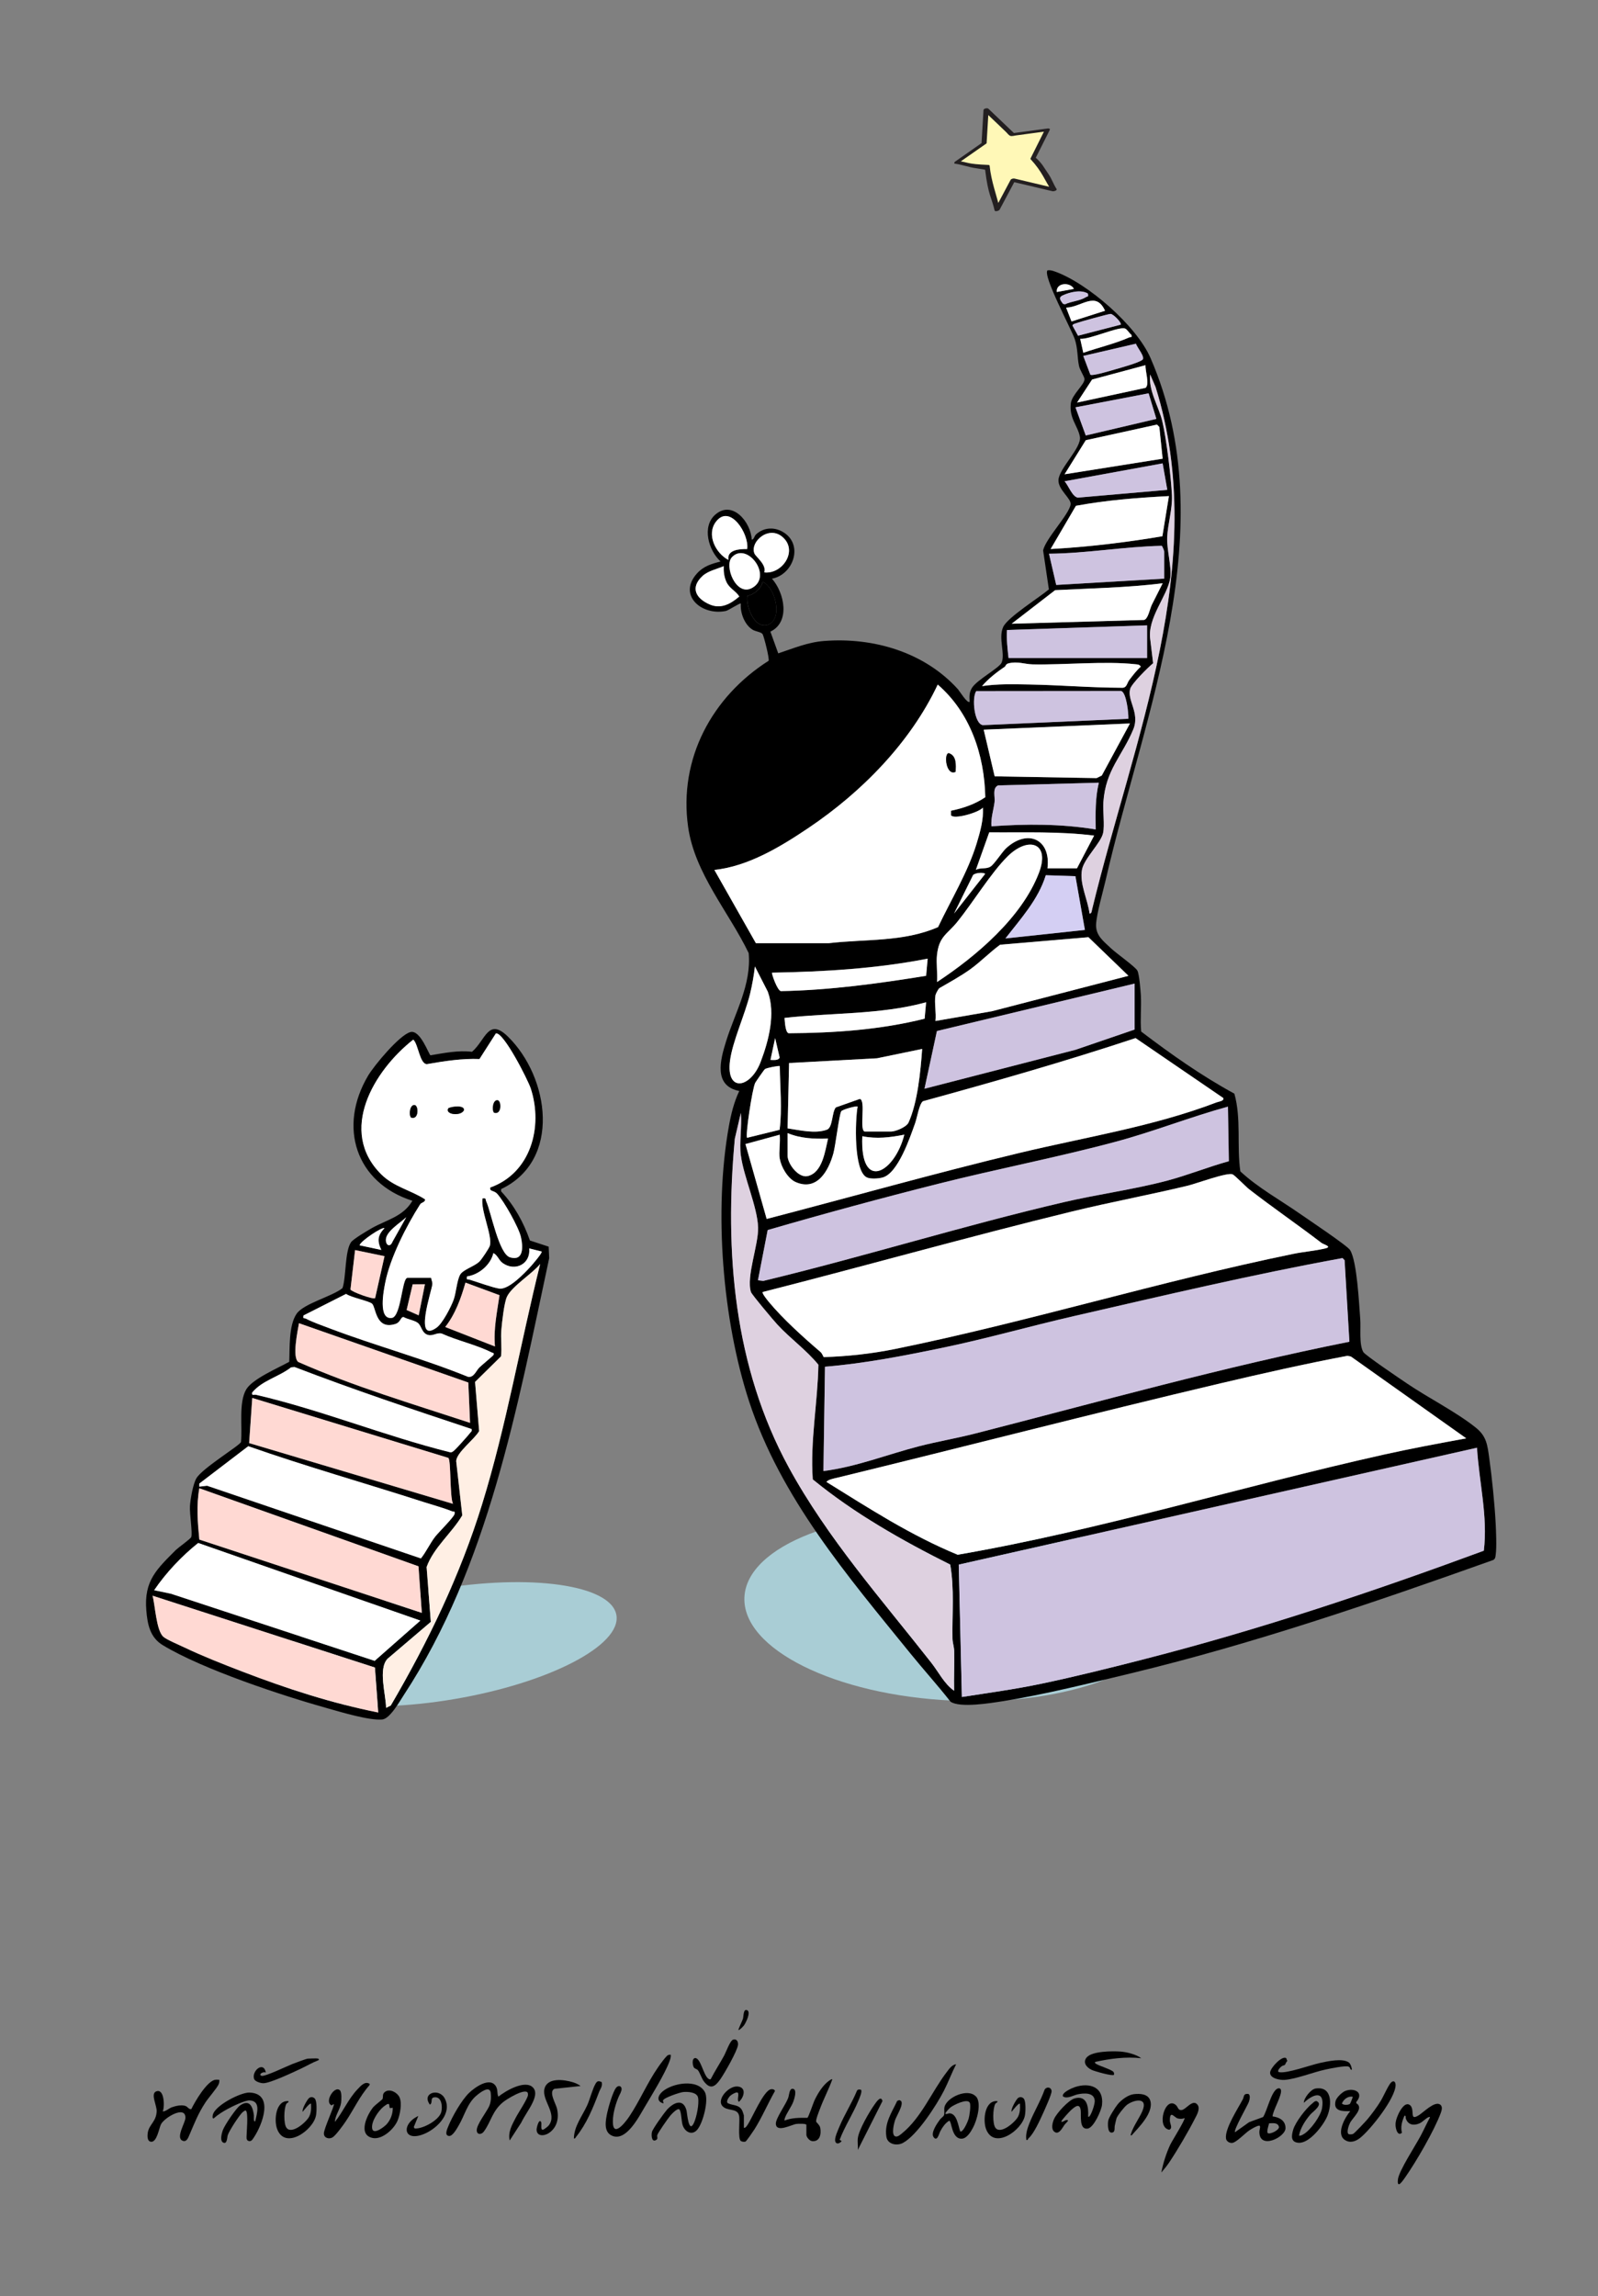 <?xml version="1.0" encoding="UTF-8"?>
<svg id="Layer_1" xmlns="http://www.w3.org/2000/svg" version="1.1" viewBox="0 0 246.4 353.84">
  <rect x="0" y="0" width="246.4" height="353.84" fill="#808080" stroke="none"/>
  <!-- Generator: Adobe Illustrator 29.8.2, SVG Export Plug-In . SVG Version: 2.1.1 Build 3)  -->
  <defs>
    <style>
      .st0 {
        fill: #fff8b7;
      }

      .st1 {
        fill: #ded1e0;
      }

      .st2 {
        fill: #231f20;
      }

      .st3 {
        fill: #cec3e0;
      }

      .st4 {
        fill: #d4cff3;
      }

      .st5 {
        fill: #ffd9d3;
      }

      .st6 {
        fill: #fff;
      }

      .st7 {
        fill: #ffefe4;
      }

      .st8 {
        fill: #a9cdd5;
      }
    </style>
  </defs>
  <g>
    <ellipse class="st8" cx="68.65" cy="253.39" rx="26.77" ry="8.57" transform="translate(-41.5 15.09) rotate(-9.65)"/>
    <ellipse class="st8" cx="147.52" cy="247.67" rx="14.44" ry="32.76" transform="translate(-106.67 383.65) rotate(-87.37)"/>
    <g>
      <path d="M118.51,101.85c.17-.29-.7-3.71-.91-4.1-.18-.35-1.1-.43-1.53-.69-1.26-.76-1.96-2.62-1.84-4.04-.13-.15-1.88,1.05-2.33,1.14-3.74.76-7.47-2.47-4.39-5.83,1-1.09,2.21-1.44,3.6-1.8-1.85-1.68-2.92-5.35-.84-7.2,2.65-2.36,5.53,1.15,5.64,3.84.38-.04.37-.56.7-.85,1.26-1.11,2.94-1.13,4.32-.21,2.96,1.98,1.35,6.46-1.9,7.07,1.92,2.16,2.87,6.68-.24,8.16l1.21,3.35c2.35-.78,4.55-1.72,7.07-1.91,7.61-.59,15.47,1.72,20.64,7.44.21.23,1.48,2.29,1.8,1.92-.04-.83-.08-1.42.37-2.15.75-1.2,4.17-3.04,4.55-3.85.61-1.34-.53-3.78.25-5.51.66-1.48,5.62-4.58,7.05-5.8l-.89-6.02c.43-1.86,4.03-5.54,4.24-7.08.12-.93-1.94-2.24-1.87-3.76.08-1.78,3.62-5,3.3-6.68s-1.67-2.84-1.4-5.11c.16-1.38,2.19-2.96,2.11-3.79-.04-.4-.71-1.33-.85-2.02-.28-1.36-.16-2.67-.66-4.14-.51-1.49-4.97-9.79-4.19-10.57.42-.06.75.05,1.13.18,5.05,1.79,12.59,8.36,14.75,13.33,11.41,26.26-1.03,54.8-6.93,80.52-.42,1.81-1.36,5.04-1.46,6.72-.1,1.78,1.17,2.65,2.34,3.77.77.73,3.72,2.81,4.03,3.41.29.56.48,3,.53,3.79.1,1.86-.12,3.74.05,5.59,4.59,3.49,9.3,6.81,14.37,9.57,1.09,3.87.35,8.07.92,11.98,2.76,2.55,6.06,4.35,9.12,6.48,1.19.83,7.39,4.97,7.8,5.64,1.08,1.72,1.39,8.36,1.57,10.67.11,1.37-.21,3.87.47,5.05.28.49,5.74,4.17,6.7,4.82,3.33,2.26,7.65,4.42,10.67,6.85,1.63,1.31,1.77,2.64,2.05,4.67.42,3.02.83,7.02.99,10.05.06,1.29.17,3.61.01,4.81-.04.33-.04.63-.36.84-18.26,6.51-36.88,12.88-55.76,17.44-6.23,1.5-13.65,3.34-19.91,4.33-1.85.29-6.59,1.07-8.04.07-1.97-2.52-4.15-4.92-6.16-7.4-9.7-11.96-20.03-23.99-24.9-38.89-4.1-12.55-5.45-29.35-3.12-42.35.33-1.86.79-3.76,1.61-5.47-4.03-.79-2.92-4.81-2.03-7.67,1.39-4.45,3.92-8.72,3.48-13.58-3.05-6.33-8.33-12.28-9.34-19.46-1.48-10.49,3.69-20.04,12.4-25.58ZM108.32,88.77c-1.94,1.8-.99,3.46,1.11,4.37,1.73.75,3.23-.06,4.57-1.22-.56-.9-1.54-1.22-2.01-2.3-.33-.74-.42-1.57-.39-2.38-1.04.45-2.42.73-3.27,1.52ZM115.2,84.61c.36-2.26-2.64-7.05-4.81-4.21-1.5,1.97-.06,4.86,1.92,5.89-.26-1.57,1.7-1.7,2.88-1.68ZM110.16,134.06l6.4,11.29h11.25c5.64-.66,11.52-.16,16.84-2.48,1.98-4.16,4.6-8.47,5.95-12.89.53-1.74,1.09-3.72.96-5.52-.61.76-4.47,1.87-4.91,1.18v-.7c1.86-.39,3.7-1.01,5.28-2.08-.13-6.53-2.32-13.03-7.33-17.36-4.23,8.96-11.75,16.6-19.91,22.08-4.29,2.89-9.29,5.93-14.52,6.48ZM116.4,148.94c-.16,1.41-.41,2.81-.74,4.18-.78,3.24-2.71,7.34-3.1,10.36-.63,4.9,3.16,4.28,4.73.15,1.25-3.28,2.32-7.43,1.1-10.81l-1.99-3.89ZM112.86,85.87c-1.25,1.33.64,6.17,3.15,4.71,3.18-1.84-.85-7.16-3.15-4.71ZM114.24,178.1c-.26-2.03.19-4.52,0-6.6l-.93,3.99c-1.61,17.45-.15,35.12,8.33,50.66,5.97,10.93,14.34,20.36,21.98,30.1,1.13,1.44,1.97,3.22,3.5,4.3-.05-2.04.06-4.09.01-6.13-.02-.68-.25-1.27-.26-1.9-.07-3.8.31-7.67-.35-11.41-7.46-3.72-14.76-7.86-21.19-13.13-.42-5.92.75-11.78.87-17.67-1.88-2.29-4.31-4.01-6.31-6.17-.56-.61-3.96-4.63-4.09-5.03-.76-2.39,1.18-7.3,1.1-9.96-.1-3.15-2.24-7.87-2.65-11.06ZM120.24,178.58c-.16-1.13.12-2.55,0-3.72l-5.28,1.44,3.27,11.54c13-3.38,25.94-7.04,39.01-10.18,10.11-2.42,20.62-4.06,30.38-7.79.32-.12,1.16-.18,1.02-.66l-13.53-9.24c-10.83,3.59-21.77,6.71-32.78,9.73-.57.39-.9,2.5-1.2,3.36-.78,2.18-2.64,7.77-5.04,8.4-.63.16-1.82.25-2.4-.01-2.09-.94-1.82-8.87-1.44-10.92-.17-.16-2.34.44-2.52.72-.31.46-.88,5.32-1.21,6.47-.76,2.72-2.52,5.89-5.84,4.43-1.19-.52-2.25-2.34-2.42-3.58ZM120.24,164.3c-.11-.11-2.02.26-2.3.46-.1.08-1.38,1.91-1.49,2.11-.46.89-1.55,8.16-1.25,8.47l5.01-1.23c.41-3.28.06-6.52.03-9.81ZM115.24,91.84c-.28,1.75,1.3,5.52,3.45,4.3,1.96-1.11.83-5.6-1.09-6.49-.27,1.09-1.32,1.96-2.37,2.19ZM117.84,88.21c2.65.32,5.05-3.01,3.12-5.16-2.16-2.4-5.36.36-4.64,2.23.21.54,1.92,1.73,1.52,2.93ZM118.37,189.56l-1.5,7.74.82.1c15.54-3.74,30.85-8.53,46.41-12.15,5.25-1.22,10.71-1.93,15.89-3.31,3.2-.85,6.3-2.11,9.49-2.99l-.14-8.41c-5.81,1.6-11.45,3.84-17.27,5.4-8.96,2.4-18.31,4.19-27.36,6.48-8.81,2.22-17.62,4.61-26.34,7.14ZM117.6,199.11c-.16.18.78,1.33.97,1.55,2.18,2.62,5.32,5.45,7.93,7.68.25.21.35.53.51.8,3.67-.11,7.4-.52,11-1.25,20.42-4.16,40.77-10.43,61.41-14.66,1.61-.33,3.34-.46,4.93-.84,1.13-.27-.27-.6-.59-.85-3.68-2.82-7.51-5.44-11.17-8.28-.55-.42-2.18-2.12-2.53-2.28-.8-.36-5.62,1.43-6.9,1.74-5.92,1.42-11.94,2.54-17.86,3.98-15.96,3.89-31.78,8.37-47.7,12.41ZM119.52,159.98l-.72,3.36c.4.01,1.29.12,1.41-.38l-.69-2.98ZM119.04,149.9c-.09.13.81,2.76,1.37,2.83,7.52-.13,14.99-1.16,22.39-2.36l.24-2.64c-7.89,1.54-15.97,2.02-24,2.16ZM120.97,156.87c.05.56.11,2.18.62,2.36,7.06-.04,14.12-.52,20.98-2.24l.23-2.53c-7.1,1.94-14.56,1.58-21.83,2.41ZM121.44,174.62v3.48c0,1.26,1.68,3.49,3.12,3.14,2.28-.55,2.67-3.88,3.12-5.78-2.11.08-4.26-.01-6.24-.84ZM133.32,174.38h4.08c.66,0,2.37-.67,2.69-1.39,1.41-3.11,1.86-7.95,2.1-11.34l-6.96,1.44-13.56.73-.23,10.07c1.84.27,4.26.87,6.07.2.92-.34.74-2.71,1.37-3.43l3.7-1.31c.98.23-.13,4.76.74,5.03ZM127.2,210.62l-.24,16.08c5.07-.64,9.87-2.56,14.77-3.83,2.85-.73,5.75-1.22,8.61-1.95,19.19-4.92,38.28-10.27,57.72-14.15l-.74-12.56-.32-.33c-13.89,2.52-27.65,5.78-41.41,8.94-6.73,1.54-13.34,3.44-20.11,4.85-5.99,1.25-12.19,2.46-18.29,2.95ZM226.07,221.66l-17.77-12.6-.55-.11c-6.56,1.24-13.06,2.71-19.55,4.24-19.75,4.65-39.42,9.76-59.13,14.55-.42.1-1.42.28-1.63.65,6.56,4.07,13.05,8.26,20.23,11.21,22.2-3.84,43.7-10.52,65.67-15.42,4.21-.94,8.48-1.73,12.73-2.51ZM132.96,175.1c-.37,8.64,4.99,5.67,6.48-.24-2.16.43-4.29.69-6.48.24ZM174.95,151.58l-30.49,7.31-1.91,8.89,23.28-6,9.12-3.12v-7.08ZM144.24,153.38c-.2,1.14.15,2.76,0,3.96l8.7-1.5,21.06-5.46-6.17-5.95-13.62,1.16c-1.61,1.18-2.99,2.62-4.61,3.79-1.51,1.08-3.16,1.98-4.77,2.91-.18.18-.55.86-.59,1.09ZM144.48,147.14c-.15,1.32.11,2.86,0,4.2,5.99-3.94,13.08-9.92,15.71-16.81,1.8-4.7-1.65-5.7-4.83-2.55-2.58,2.56-5.33,7.11-7.77,10.11-1.52,1.88-2.79,2.18-3.11,5.05ZM150.05,134.84l-2.94,5.94,4.8-6.12c-.4-.27-1.54-.12-1.86.18ZM147.84,241.12l.48,20.39c4.08-.63,8.19-1.19,12.24-2.04,5.25-1.1,10.86-2.51,16.08-3.84,17.71-4.54,35.03-10.34,52.16-16.66.64-5.27-.74-10.57-1.05-15.87l-79.9,18.01ZM150.53,106.51c-.7,1.04-.31,5.04,1.03,5.24l22.43-.98c.05-.83-.31-4.09-1.12-4.28l-22.33.02ZM161.51,133.82h4.56l2.64-5.04c-5.36-.67-10.77-.45-16.17-.5l-2.06,5.78c.7-.4,1.56-.08,2.25-.5.59-.36,1.8-2.28,2.43-2.85,3.3-3.01,6.91-1.39,6.36,3.12ZM154.93,102.75c-1.2.8-2.58,1.88-3.5,2.98,2.35-.37,4.92-.29,7.33-.25,4.67.08,9.44.49,14.16.5.85.08.82-.7,1.21-1.19.55-.72,1.09-1.45,1.78-2.06-.23-.35-.46-.33-.82-.37-4.71-.52-10.93.12-15.86.02-1.25-.03-2.33-.51-3.74-.15-.41.11-.41.42-.55.51ZM151.68,112.45l1.69,7.19,15.72.27.8-.4,4.34-8.01-22.56.96ZM169.43,120.62l-15.54.42c-.92.43-.43,1.72-.54,2.58-.16,1.24-.58,2.45-.48,3.72,5.36-.39,10.76-.39,16.08.48-.03-2.43-.08-4.83.48-7.2ZM165.82,135.03l-4.56-.15c-1.16,3.76-3.88,6.7-6.22,9.74l12.25-1.31-1.46-8.28ZM176.87,101.41v-5.04l-21.6.72c-.09,1.46.08,2.88.24,4.32h21.36ZM179.27,89.89c-5.48.68-11.04.78-16.57,1.06l-6.7,5.17,20.42-.58c.64-.19.86-1.7,1.21-2.38l1.65-3.27ZM179.51,89.17v-4.2c0-.06-.28-.83-.39-.85-5.8.12-11.55,1.16-17.37,1.22l1.11,4.81,16.65-.97ZM165.9,77.95l-3.9,6.66c5.78-.32,11.56-1.01,17.23-1.97l1.01-6.19c-4.79.26-9.61.63-14.34,1.5ZM165.59,44.52c-.57-1.1-2.78-.97-2.64.48l2.64-.48ZM167.75,45.25c-1.06-.66-2.82-.22-3.91.29-.72.34-.28.8.07,1.29l.31.07c.99-.48,2.3-.52,3.22-1.1.24-.15.42.02.31-.54ZM179.27,71.41l-15.12,2.76c.6.65,1.17,2.35,2.04,2.52l13.8-1.2-.72-4.08ZM179.27,70.69l-.51-4.88-.36-.37-10.98,2.4-3.27,5.25,15.12-2.4ZM164.39,47.41l.83,2.13,5.17-1.65c-1.43-3.14-3.62-.54-6-.48ZM172.79,50.04c.23-.26-1.1-1.65-1.55-1.67-.27-.01-4.79,1.24-5.29,1.43-.23.09-.45.09-.6.35l.87,1.58,6.56-1.7ZM165.83,62.77l1.58,4.34,10.89-2.55-1.2-3.94-11.28,2.16ZM176.63,56.28l-8.23,2.21-2.32,3.55,10.56-2.27c.67-.5-.09-2.7,0-3.49ZM166.55,52.21l.48,2.16c2.31-.81,4.87-1.39,7.1-2.38.23-.1.42.14.33-.38-.31-.23-.66-.83-.97-.97-.9-.41-5.52,1.72-6.95,1.57ZM177.35,57.73c-.27,2.5,1.31,4.86,1.86,7.14.64,2.64,1.38,8.71,1.5,11.46.09,2.16-.64,4.39-.73,6.47-.08,1.91.72,4.64.48,6.24-.42,2.83-3.63,6.21-3.08,9.59l.43,3.58c-.78.63-3.28,3.12-3.53,3.93-.54,1.75,1.52,3.71.48,6.24-1.71,4.14-4.26,6.25-4.62,11.22-.1,1.42.21,3.52-.04,4.76-.31,1.52-2.9,3.91-3.25,5.63-.44,2.15.9,4.67,1.15,6.79.34.06.35-.43.41-.67,6.33-26.13,18.21-53.45,9.78-80.46l-.83-1.92ZM175.15,52.97l-8.11,1.88,1.09,2.89c.24.27,3.14-.62,3.77-.8.88-.25,3.71-1.03,4.27-1.5.47-.39-.87-1.95-1.01-2.47Z"/>
      <path d="M27.21,238.79c.38-.38,2.17-1.63,2.28-1.92.22-.64-.27-3.59-.2-4.76.07-1.09.46-3.37.99-4.29.92-1.57,6.7-5.05,6.88-5.6.24-2.31-.39-6.05.8-8.09.94-1.62,4.95-3.32,6.64-4.27.09-2.08-.1-5.6,1.13-7.39,1.1-1.6,5.5-2.67,7.08-3.96.58-1.69.35-5.71,1.32-7.08.35-.5,2.63-1.84,3.3-2.22,2.24-1.24,4.76-1.75,6.16-4.16-8.76-2.79-11.51-11.42-6.82-19.3.94-1.57,4.84-6.27,6.52-6.7,1.54-.39,2.85,3.53,3.09,3.58,2.1-.35,4.3-.8,6.4-.54,2.1-1.79,2.48-5.33,5.54-2.34,6.38,6.24,8.3,19.06-1.05,23.5v.35c2.02,2.15,3.47,4.79,4.44,7.57l2.89.95.08,1.78c-4.93,22.98-9.34,47.41-22.43,67.34-.67,1.02-2.13,3.65-3.33,3.75-1.97.17-6.22-1.11-8.29-1.69-7.1-1.98-19.35-6.03-25.52-9.76-1.96-1.18-2.37-3.17-2.55-5.37-.38-4.6,1.63-6.37,4.64-9.39ZM57.81,256.98l-34.29-11.07c.41,1.43.56,5.39,1.69,6.35.52.44,2.44,1.25,3.19,1.61,2.81,1.34,6.06,2.62,8.98,3.74,6.8,2.61,13.78,4.87,20.94,6.3l-.51-6.93ZM64.8,249.75l-34.24-11.96c-2.55,2.04-4.92,4.54-6.79,7.28l2.58.54,31.42,10.34,7.03-6.19ZM30.73,229.35c-.47,2.6-.26,5.3,0,7.91l34.3,11.29-.51-7.17-33.8-12.03ZM30.73,228.63v.48s1.2-.14,1.2-.14l32.97,11.2c.83-1.04,1.39-2.31,2.2-3.35.5-.65,2.91-3.03,2.99-3.5.08-.52-.11-.29-.34-.39-1.3-.53-2.96-.98-4.34-1.42-9.03-2.91-18.17-5.49-27.13-8.63l-7.55,5.76ZM38.89,215.43l-.48,6.96,31.43,9.36c-.52-1.1-.28-6.72-.72-7.08l-30.24-9.24ZM72.72,220.23c-9.15-3.04-18.3-6.1-27.3-9.56l-.54.05c-1.9,1.47-4.43,2-5.99,3.87-.11.58.27.28.59.36,9.97,2.3,19.87,6.35,29.83,8.83.37.12.53-.1.78-.3.21-.16,2.21-2.39,2.39-2.65.14-.2.33-.24.24-.6ZM46.1,203.92c-.21,1.24-1.07,5.22-.11,5.97,8.59,3.79,17.59,6.45,26.49,9.38l-.27-6.21-26.11-9.14ZM46.81,202.71c-.12.62.09.37.34.5,1.08.56,2.59,1.09,3.75,1.53,7.04,2.66,14.35,4.62,21.32,7.46.88.08,1.19-.96,1.7-1.45.37-.36,2.1-1.79,2.17-1.92.18-.36-.14-.33-.3-.41-2.28-1.16-5.3-1.82-7.67-2.9-.74-.2-1.35.42-2.11.21-.96-.26-.98-1.37-1.55-1.83-.49-.41-1.62-.58-2.22-.92-.46-.05-.43.8-1.26,1.06-3.09.99-2.99-2.61-3.61-3.13-.49-.42-3.23-.95-4-1.5l-6.55,3.31ZM54.75,192.65l-.71,6.06c.12.35,3.52,1.58,3.8,1.34l1.45-6.47-4.54-.94ZM59.28,189.27c-.29-.26-3.66,1.94-3.84,2.64l3.36.72c-.66-1.39-.58-2.21.48-3.36ZM62.76,196.94h3.72c.05.36.23.63.19,1.02-.1.95-2.91,9.18.65,6.66.93-.66,2.24-3.2,2.64-4.32.37-1.03.5-2.94.98-3.82.44-.81,2.2-1.28,2.99-2.05.34-.33,1.52-2.08,1.62-2.47.4-1.54-1.44-5.41-1.15-7.26.62-.11.42.11.59.48.74,1.62,1.94,8.08,3.66,8.6,2.16.64,2-1.71,1.68-3.13-.34-1.49-2.61-5.53-3.66-6.66-.55-.59-1.19-.28-1.07-.97,6.23-2.22,8.18-9.3,6.25-15.25-.42-1.29-4.18-8.72-5.38-8.5l-2.53,3.95c-2.63-.12-5.49.32-8.11.79-1.11-.02-1.33-3.11-2.1-3.78-6.07,4.76-11.66,14.09-4.93,20.77,1.92,1.91,4.52,2.42,6.73,3.83.11.46-.55.48-.73.77-2.1,3.28-4.64,8.25-5.39,12.07-.22,1.12-1.19,5.87,1.1,5.43,1.35-.45,1.48-5.89,2.26-6.14ZM66.43,249.94l-6.67,5.68c-1.49,1.57-.25,5.51-.23,7.57l.72-.36c5.76-9.86,10.71-20.08,14.09-31.03,3.74-12.12,5.89-24.72,8.95-37.02-1.23,1.51-4.38,3.43-5.13,5.07-.43.93-.76,3.94-.86,5.14-.12,1.32.12,2.71-.05,4.03l-4,3.94.63,7.57c-.7,1.26-3.46,3.26-3.54,4.62l.94,8.37c-1.62,2.74-4.41,4.94-5.5,7.96l.65,8.45ZM62.64,187.58c-.88.85-3.12,2.17-3.14,3.48-.01.91.68,1.19,1.03.28l2.11-3.76ZM63.63,197.93l-.93,3.95,1.86.83.96-4.8-1.9.02ZM71.77,197.66c-.66,2.37-1.58,4.9-3.12,6.84l7.67,3c-.25-2.71.32-5.25.7-7.9l-5.25-1.94ZM72,196.71c-.07.62,0,.38.35.48,1.2.35,3.62,1.24,4.63,1.39,1.44.2,3.88-2.33,4.86-3.43.27-.3,1.83-2.11,1.67-2.28l-1.92-.48c.26,2.36-2.13,3.63-4.07,2.27-.62-.43-.78-1.22-1.45-1.55-.44,1.84-2.24,3.34-4.08,3.6Z"/>
      <path class="st3" d="M147.84,241.12l79.9-18.01c.32,5.3,1.7,10.6,1.05,15.87-17.13,6.32-34.45,12.12-52.16,16.66-5.21,1.34-10.82,2.74-16.08,3.84-4.05.85-8.16,1.41-12.24,2.04l-.48-20.39Z"/>
      <path class="st6" d="M226.07,221.66c-4.25.78-8.51,1.57-12.73,2.51-21.97,4.9-43.48,11.58-65.67,15.42-7.18-2.96-13.67-7.14-20.23-11.21.21-.37,1.21-.55,1.63-.65,19.7-4.79,39.38-9.9,59.13-14.55,6.49-1.53,12.99-2.99,19.55-4.24l.55.11,17.77,12.6Z"/>
      <path class="st3" d="M127.2,210.62c6.09-.49,12.3-1.71,18.29-2.95,6.77-1.41,13.38-3.31,20.11-4.85,13.76-3.15,27.52-6.41,41.41-8.94l.32.33.74,12.56c-19.45,3.88-38.53,9.24-57.72,14.15-2.85.73-5.76,1.22-8.61,1.95-4.91,1.26-9.7,3.19-14.77,3.83l.24-16.08Z"/>
      <path class="st6" d="M117.6,199.11c15.92-4.05,31.74-8.52,47.7-12.41,5.92-1.44,11.94-2.56,17.86-3.98,1.28-.31,6.1-2.1,6.9-1.74.36.16,1.99,1.85,2.53,2.28,3.65,2.84,7.49,5.46,11.17,8.28.32.24,1.72.58.59.85-1.59.38-3.32.51-4.93.84-20.64,4.23-41,10.51-61.41,14.66-3.61.73-7.33,1.14-11,1.25-.16-.26-.26-.59-.51-.8-2.61-2.23-5.75-5.06-7.93-7.68-.19-.23-1.13-1.37-.97-1.55Z"/>
      <path class="st6" d="M110.16,134.06c5.23-.55,10.23-3.59,14.52-6.48,8.16-5.49,15.68-13.12,19.91-22.08,5.01,4.33,7.2,10.83,7.33,17.36-1.58,1.07-3.42,1.7-5.29,2.08v.7c.45.69,4.31-.42,4.92-1.18.13,1.8-.43,3.78-.96,5.52-1.35,4.42-3.97,8.72-5.95,12.89-5.32,2.33-11.19,1.82-16.84,2.48h-11.25s-6.4-11.29-6.4-11.29ZM147.35,118.94c.04-1.02.19-2.49-1.08-2.88-.79.17-.35,3.57,1.08,2.88Z"/>
      <path class="st6" d="M120.24,178.58c.18,1.24,1.24,3.05,2.42,3.58,3.32,1.47,5.09-1.71,5.84-4.43.32-1.16.9-6.01,1.21-6.47.19-.28,2.36-.88,2.52-.72-.37,2.05-.65,9.97,1.44,10.92.58.26,1.78.18,2.4.01,2.4-.63,4.26-6.23,5.04-8.4.3-.85.63-2.96,1.2-3.36,11-3.02,21.95-6.14,32.78-9.73l13.53,9.24c.14.48-.7.53-1.02.66-9.75,3.73-20.27,5.36-30.38,7.79-13.07,3.13-26.01,6.8-39.01,10.18l-3.27-11.54,5.28-1.44c.12,1.17-.16,2.59,0,3.72Z"/>
      <path class="st3" d="M118.37,189.56c8.72-2.53,17.53-4.92,26.34-7.14,9.05-2.28,18.4-4.07,27.36-6.48,5.82-1.56,11.46-3.81,17.27-5.4l.14,8.41c-3.19.88-6.3,2.14-9.49,2.99-5.18,1.37-10.64,2.09-15.89,3.31-15.56,3.62-30.87,8.41-46.41,12.15l-.82-.1,1.5-7.74Z"/>
      <path class="st1" d="M114.24,178.1c.4,3.19,2.55,7.9,2.65,11.06.08,2.66-1.86,7.57-1.1,9.96.13.4,3.53,4.43,4.09,5.03,2,2.16,4.44,3.88,6.31,6.17-.11,5.88-1.28,11.75-.87,17.67,6.44,5.26,13.74,9.4,21.19,13.13.66,3.74.28,7.61.35,11.41.01.62.24,1.22.26,1.9.05,2.04-.06,4.09-.01,6.13-1.53-1.08-2.37-2.86-3.5-4.3-7.64-9.74-16.01-19.17-21.98-30.1-8.48-15.54-9.94-33.21-8.33-50.66l.93-3.99c.19,2.08-.26,4.58,0,6.6Z"/>
      <polygon class="st3" points="174.95 151.58 174.95 158.66 165.83 161.78 142.55 167.78 144.47 158.89 174.95 151.58"/>
      <path class="st6" d="M144.24,153.38c.04-.23.41-.91.59-1.09,1.6-.93,3.26-1.83,4.77-2.91,1.62-1.17,3-2.61,4.61-3.79l13.62-1.16,6.17,5.95-21.06,5.46-8.7,1.5c.15-1.2-.2-2.82,0-3.96Z"/>
      <path class="st6" d="M133.32,174.38c-.87-.27.24-4.8-.74-5.03l-3.7,1.31c-.63.73-.45,3.09-1.37,3.43-1.81.67-4.23.07-6.07-.2l.23-10.07,13.56-.73,6.96-1.44c-.24,3.39-.69,8.23-2.1,11.34-.33.72-2.04,1.39-2.69,1.39h-4.08Z"/>
      <polygon class="st6" points="151.68 112.45 174.23 111.49 169.89 119.51 169.09 119.91 153.37 119.64 151.68 112.45"/>
      <path class="st6" d="M144.48,147.14c.32-2.86,1.59-3.17,3.11-5.05,2.43-3,5.19-7.55,7.77-10.11,3.18-3.15,6.63-2.15,4.83,2.55-2.64,6.88-9.72,12.87-15.71,16.81.11-1.34-.15-2.88,0-4.2Z"/>
      <path class="st1" d="M177.35,57.73l.83,1.92c8.42,27-3.45,54.33-9.78,80.46-.06.24-.07.72-.41.67-.24-2.11-1.59-4.63-1.15-6.79.35-1.72,2.93-4.11,3.25-5.63.26-1.23-.06-3.33.04-4.76.35-4.98,2.91-7.09,4.62-11.22,1.04-2.53-1.01-4.48-.48-6.24.25-.81,2.75-3.3,3.53-3.93l-.43-3.58c-.54-3.38,2.66-6.76,3.08-9.59.24-1.59-.56-4.33-.48-6.24.09-2.08.82-4.31.73-6.47-.12-2.75-.86-8.82-1.5-11.46-.55-2.28-2.13-4.64-1.86-7.14Z"/>
      <path class="st3" d="M150.53,106.51l22.33-.02c.81.19,1.17,3.45,1.12,4.28l-22.43.98c-1.34-.2-1.73-4.19-1.03-5.24Z"/>
      <path class="st3" d="M176.87,101.41h-21.36c-.16-1.44-.33-2.87-.24-4.32l21.6-.72v5.04Z"/>
      <path class="st3" d="M169.43,120.62c-.56,2.37-.52,4.77-.48,7.2-5.31-.87-10.72-.87-16.08-.48-.1-1.27.32-2.48.48-3.72.11-.86-.38-2.15.54-2.58l15.54-.42Z"/>
      <path class="st6" d="M165.9,77.95c4.73-.88,9.54-1.25,14.34-1.5l-1.01,6.19c-5.67.96-11.45,1.65-17.23,1.97l3.9-6.66Z"/>
      <path class="st6" d="M179.27,89.89l-1.65,3.27c-.35.69-.57,2.19-1.21,2.38l-20.42.58,6.7-5.17c5.53-.29,11.09-.38,16.57-1.06Z"/>
      <path class="st3" d="M179.51,89.17l-16.65.97-1.11-4.81c5.82-.05,11.57-1.09,17.37-1.22.11.03.39.79.39.85v4.2Z"/>
      <path class="st6" d="M154.93,102.75c.14-.1.14-.41.55-.51,1.4-.37,2.48.12,3.74.15,4.93.1,11.15-.54,15.86-.02.36.04.6.02.82.37-.69.61-1.22,1.34-1.78,2.06-.38.5-.36,1.27-1.21,1.19-4.73-.01-9.49-.42-14.16-.5-2.41-.04-4.98-.12-7.33.25.92-1.1,2.29-2.18,3.5-2.98Z"/>
      <path class="st4" d="M165.82,135.03l1.46,8.28-12.25,1.31c2.35-3.04,5.06-5.98,6.22-9.74l4.56.15Z"/>
      <polygon class="st6" points="179.27 70.69 164.15 73.09 167.42 67.84 178.4 65.43 178.76 65.8 179.27 70.69"/>
      <path class="st6" d="M116.4,148.94l1.99,3.89c1.22,3.38.15,7.52-1.1,10.81-1.57,4.13-5.36,4.75-4.73-.15.39-3.02,2.31-7.12,3.1-10.36.33-1.38.58-2.78.74-4.18Z"/>
      <path class="st6" d="M119.04,149.9c8.02-.14,16.11-.62,24-2.16l-.24,2.64c-7.41,1.2-14.87,2.22-22.39,2.36-.55-.07-1.46-2.7-1.37-2.83Z"/>
      <path class="st6" d="M161.51,133.82c.56-4.51-3.06-6.13-6.36-3.12-.63.57-1.84,2.49-2.43,2.85-.69.43-1.55.11-2.25.5l2.06-5.78c5.4.05,10.81-.18,16.17.5l-2.64,5.04h-4.56Z"/>
      <path class="st6" d="M120.97,156.87c7.27-.83,14.72-.47,21.83-2.41l-.23,2.53c-6.86,1.71-13.92,2.2-20.98,2.24-.51-.17-.57-1.8-.62-2.36Z"/>
      <path class="st3" d="M179.27,71.41l.72,4.08-13.8,1.2c-.88-.17-1.44-1.87-2.04-2.52l15.12-2.76Z"/>
      <polygon class="st3" points="165.83 62.77 177.11 60.61 178.3 64.55 167.42 67.11 165.83 62.77"/>
      <path class="st6" d="M120.24,164.3c.03,3.29.38,6.53-.03,9.81l-5.01,1.23c-.3-.31.8-7.58,1.25-8.47.11-.2,1.38-2.04,1.49-2.11.28-.2,2.19-.57,2.3-.46Z"/>
      <path class="st6" d="M176.63,56.28c-.09.78.68,2.98,0,3.49l-10.56,2.27,2.32-3.55,8.23-2.21Z"/>
      <path class="st6" d="M121.44,174.62c1.99.83,4.13.92,6.24.84-.46,1.9-.85,5.23-3.12,5.78-1.44.35-3.12-1.88-3.12-3.14v-3.48Z"/>
      <path class="st3" d="M175.15,52.97c.14.52,1.48,2.08,1.01,2.47-.56.47-3.39,1.24-4.27,1.5-.62.18-3.52,1.07-3.77.8l-1.09-2.89,8.11-1.88Z"/>
      <path class="st6" d="M132.96,175.1c2.19.45,4.32.19,6.48-.24-1.49,5.9-6.85,8.88-6.48.24Z"/>
      <path class="st6" d="M108.32,88.77c.85-.79,2.23-1.07,3.27-1.52-.04.81.06,1.63.39,2.38.47,1.08,1.45,1.4,2.01,2.3-1.34,1.15-2.84,1.97-4.57,1.22-2.1-.91-3.05-2.57-1.11-4.37Z"/>
      <path class="st6" d="M115.2,84.61c-1.18-.02-3.14.11-2.88,1.68-1.98-1.03-3.43-3.91-1.92-5.89,2.17-2.84,5.16,1.95,4.81,4.21Z"/>
      <path class="st6" d="M117.84,88.21c.4-1.2-1.31-2.39-1.52-2.93-.73-1.86,2.48-4.62,4.64-2.23,1.93,2.14-.47,5.47-3.12,5.16Z"/>
      <path d="M115.24,91.84c1.05-.23,2.1-1.1,2.37-2.19,1.91.89,3.05,5.38,1.09,6.49-2.15,1.22-3.74-2.55-3.45-4.3Z"/>
      <path class="st6" d="M112.86,85.87c2.3-2.44,6.33,2.87,3.15,4.71-2.51,1.45-4.4-3.39-3.15-4.71Z"/>
      <path class="st6" d="M166.55,52.21c1.43.15,6.05-1.98,6.95-1.57.31.14.65.74.97.97.09.52-.11.28-.33.38-2.23.99-4.8,1.57-7.1,2.38l-.48-2.16Z"/>
      <path class="st3" d="M172.79,50.04l-6.56,1.7-.87-1.58c.15-.27.37-.26.6-.35.5-.2,5.01-1.45,5.29-1.43.45.02,1.78,1.41,1.55,1.67Z"/>
      <path class="st6" d="M164.39,47.41c2.38-.06,4.57-2.66,6,.48l-5.17,1.65-.83-2.13Z"/>
      <path class="st6" d="M150.05,134.84c.32-.31,1.46-.45,1.86-.18l-4.8,6.12,2.94-5.94Z"/>
      <path class="st3" d="M167.75,45.25c.12.55-.07.38-.31.54-.92.59-2.23.63-3.22,1.1l-.31-.07c-.35-.48-.79-.95-.07-1.29,1.08-.51,2.84-.95,3.91-.29Z"/>
      <path class="st6" d="M119.52,159.98l.69,2.98c-.12.5-1.01.39-1.41.38l.72-3.36Z"/>
      <path class="st6" d="M165.59,44.52l-2.64.48c-.15-1.45,2.07-1.58,2.64-.48Z"/>
      <path class="st6" d="M62.76,196.94c-.79.25-.92,5.69-2.26,6.14-2.29.45-1.32-4.31-1.1-5.43.75-3.82,3.29-8.79,5.39-12.07.18-.29.84-.31.73-.77-2.21-1.42-4.81-1.92-6.73-3.83-6.73-6.68-1.14-16.01,4.93-20.77.77.66.99,3.76,2.1,3.78,2.62-.46,5.48-.9,8.11-.79l2.53-3.95c1.2-.22,4.96,7.21,5.38,8.5,1.93,5.95-.02,13.03-6.25,15.25-.12.68.52.38,1.07.97,1.05,1.13,3.32,5.17,3.66,6.66.32,1.41.48,3.77-1.68,3.13-1.72-.51-2.92-6.97-3.66-8.6-.17-.37.03-.59-.59-.48-.3,1.85,1.54,5.72,1.15,7.26-.1.39-1.28,2.14-1.62,2.47-.79.76-2.56,1.24-2.99,2.05-.48.89-.61,2.8-.98,3.82-.4,1.11-1.71,3.66-2.64,4.32-3.56,2.52-.74-5.71-.65-6.66.04-.39-.14-.66-.19-1.02h-3.72ZM63.37,172.22c1.23.43,1.19-1.8.59-1.92-.73-.14-.97,1.42-.59,1.92ZM69.13,170.79c-.59.96,1.87,1.28,2.39.34.21-.89-1.91-.62-2.39-.34Z"/>
      <path class="st6" d="M64.8,249.75l-7.03,6.19-31.42-10.34-2.58-.54c1.87-2.74,4.24-5.24,6.79-7.28l34.24,11.96Z"/>
      <path class="st6" d="M30.73,228.63l7.55-5.76c8.96,3.14,18.1,5.72,27.13,8.63,1.37.44,3.03.89,4.34,1.42.23.09.43-.13.34.39-.08.47-2.48,2.85-2.99,3.5-.81,1.05-1.37,2.32-2.2,3.35l-32.97-11.2-1.2.14v-.48Z"/>
      <path class="st7" d="M66.43,249.94l-.65-8.45c1.09-3.02,3.88-5.23,5.5-7.96l-.94-8.37c.08-1.36,2.84-3.36,3.54-4.62l-.63-7.57,4-3.94c.17-1.33-.07-2.71.05-4.03.1-1.19.43-4.21.86-5.14.75-1.64,3.91-3.55,5.13-5.07-3.06,12.3-5.2,24.9-8.95,37.02-3.38,10.95-8.32,21.18-14.09,31.03l-.72.36c-.02-2.06-1.26-6,.23-7.57l6.67-5.68Z"/>
      <path class="st5" d="M30.73,229.35l33.8,12.03.51,7.17-34.3-11.29c-.26-2.61-.48-5.31,0-7.91Z"/>
      <path class="st5" d="M57.81,256.98l.51,6.93c-7.15-1.43-14.14-3.69-20.94-6.3-2.92-1.12-6.17-2.4-8.98-3.74-.75-.36-2.67-1.17-3.19-1.61-1.13-.96-1.28-4.92-1.69-6.35l34.29,11.07Z"/>
      <path class="st5" d="M38.89,215.43l30.24,9.24c.44.36.2,5.98.72,7.08l-31.43-9.36.48-6.96Z"/>
      <path class="st5" d="M46.1,203.92l26.11,9.14.27,6.21c-8.9-2.93-17.91-5.6-26.49-9.38-.96-.75-.1-4.72.11-5.97Z"/>
      <path class="st6" d="M72.72,220.23c.1.36-.1.4-.24.6-.18.27-2.18,2.49-2.39,2.65-.25.19-.41.41-.78.3-9.96-2.48-19.87-6.53-29.83-8.83-.33-.08-.7.22-.59-.36,1.56-1.87,4.1-2.39,5.99-3.87l.54-.05c9,3.46,18.15,6.52,27.3,9.56Z"/>
      <path class="st6" d="M46.81,202.71l6.55-3.31c.77.55,3.51,1.08,4,1.5.62.52.52,4.12,3.61,3.13.82-.26.79-1.11,1.26-1.06.6.34,1.73.51,2.22.92.56.47.58,1.57,1.55,1.83.76.21,1.37-.41,2.11-.21,2.37,1.08,5.39,1.74,7.67,2.9.16.08.48.05.3.41-.07.13-1.8,1.55-2.17,1.92-.5.49-.81,1.53-1.7,1.45-6.98-2.83-14.29-4.8-21.32-7.46-1.16-.44-2.67-.97-3.75-1.53-.25-.13-.46.13-.34-.5Z"/>
      <path class="st5" d="M71.77,197.66l5.25,1.94c-.38,2.64-.94,5.19-.7,7.9l-7.67-3c1.54-1.94,2.45-4.47,3.12-6.84Z"/>
      <path class="st5" d="M54.75,192.65l4.54.94-1.45,6.47c-.28.24-3.68-.99-3.8-1.34l.71-6.06Z"/>
      <path class="st6" d="M72,196.71c1.84-.26,3.64-1.76,4.08-3.6.67.33.83,1.12,1.45,1.55,1.94,1.36,4.33.09,4.07-2.27l1.92.48c.16.18-1.41,1.99-1.67,2.28-.99,1.09-3.42,3.63-4.86,3.43-1.02-.14-3.43-1.03-4.63-1.39-.35-.1-.42.14-.35-.48Z"/>
      <polygon class="st5" points="63.63 197.93 65.52 197.91 64.56 202.7 62.7 201.88 63.63 197.93"/>
      <path class="st6" d="M59.28,189.27c-1.07,1.14-1.14,1.96-.48,3.36l-3.36-.72c.18-.69,3.55-2.9,3.84-2.64Z"/>
      <path class="st6" d="M62.64,187.58l-2.11,3.76c-.35.91-1.04.62-1.03-.28.02-1.31,2.26-2.63,3.14-3.48Z"/>
      <path d="M147.35,118.94c-1.43.69-1.87-2.71-1.08-2.88,1.27.39,1.11,1.86,1.08,2.88Z"/>
      <path d="M69.13,170.79c.48-.28,2.6-.54,2.39.34-.52.94-2.98.62-2.39-.34Z"/>
      <path d="M63.37,172.22c-.38-.5-.14-2.06.59-1.92.6.12.63,2.35-.59,1.92Z"/>
    </g>
    <g>
      <polygon class="st0" points="151.75 22.09 152.06 16.93 156.08 20.76 161.5 20.03 159.31 24.41 162.54 29.26 156.2 27.76 153.77 32.32 152.2 25.66 147.52 25.05 151.75 22.09"/>
      <path class="st2" d="M151.89,26.15c-.02.09.01,0,.02.09.48,3.92.97,4.12,1.45,6.18.06.27.68.06.77-.1.81-1.52,1.62-3.04,2.43-4.56l-.61.21c2.11.5,4.23,1,6.34,1.5.16.04.79-.1.61-.37-.46-.7-.71-1.49-1.17-2.18-.43-.64-.61-.92-.98-1.47-.18-.26-.75-.93-1.02-1.1-.15-.1-.02-.05-.05.02.05-.12.12-.24.18-.36l.75-1.49,1.25-2.49c.1-.21-.16-.25-.32-.23-1.81.24-3.61.49-5.42.73l.31.06c-1.34-1.28-2.68-2.56-4.02-3.83-.15-.15-.75-.05-.76.2-.1,1.72-.21,3.44-.31,5.16-.02.32.78.17.79-.1.1-1.72.21-3.44.31-5.16l-.76.2c.69.65,1.37,1.31,2.06,1.96.47.45.95.9,1.42,1.36.17.17.39.48.63.56s.64-.04.88-.07l1.85-.25,2.91-.39-.32-.23c-.73,1.46-1.46,2.92-2.19,4.38-.03.07-.05.11,0,.16,1.8,1.95,2.16,3.24,3.24,4.85l.61-.37c-2.11-.5-4.23-1-6.34-1.5-.17-.04-.52.03-.61.21-.81,1.52-1.62,3.04-2.43,4.56l.77-.1c-.52-2.22-1.31-4.18-1.57-6.66,0-.06-.1-.11-.15-.11-3.48-.14-3.12-.41-4.68-.61v.33c1.41-.99,2.83-1.97,4.24-2.96.44-.31-.24-.41-.49-.24-1.41.99-2.82,1.97-4.23,2.96-.13.09-.25.3,0,.33,1.05.14,2.19.57,3.24.7"/>
    </g>
    <path d="M76.16,171.47c-.38-.5-.14-2.06.59-1.92.6.12.63,2.35-.59,1.92Z"/>
  </g>
  <g>
    <path d="M72.33,322.53c.87-.84,3.24-2.55,4.15-.99.32.55.12,1.08.37,1.57,1.08-.88,4.07-2.63,5.3-1.44.72.7.25,1.81-.11,2.53-.5,1-1.19,1.92-1.68,2.93l-1.77,2.73c-.29-1.28.36-2.4.92-3.48.36-.71,1.88-2.98,1.9-3.53,0-.12,0-.25-.05-.36-.49-.7-3.27,1.04-3.77,1.45-1.71,1.4-1.83,2.95-2.97,4.53-.4.56-1.11.52-1.11-.19,0-.88,1.47-2.76,1.89-3.64.3-.64.35-1.38.27-2.09-.14-1.26-1.66-.05-2.17.37-1.45,1.19-1.84,3.05-2.77,4.63-.27.46-.92,1.65-1.47,1.62-.76-.04-.34-1-.17-1.41.6-1.52,2.07-4.1,3.23-5.22Z"/>
    <path d="M102.77,325.2c.98-1.11,2.56-1.97,3.09.05.09.35.32,3.7,1.15,1.88.41-.91.81-2.9.63-3.86-.16-.87-1.6-.94-2.3-.87-.5.05-3.01.88-3.11,1.3-.04.16.16.35.04.44-1.07-.29-.86-1.17-.15-1.79,1.5-1.33,5.47-2.06,6.58.08.62,1.2-.31,4.79-1.21,5.8-.82.92-1.9.29-2.23-.73-.19-.58-.2-1.99-.47-2.38s-1.26.71-1.44.92c-.33.39-1.93,2.66-2.01,3.02-.05.25.19.58-.25.77-.65.29-.67-.86-.56-1.29.12-.48,1.84-2.88,2.25-3.33Z"/>
    <path d="M37.44,325.47c-.53.47-2.09,2.87-2.32,3.57-.11.33-.08,1.43-.68,1.16s-.24-1.51-.05-2c.28-.73,2.01-3.31,2.62-3.73,1.5-1.05,1.98.23,2.14,1.53.01.11-.09,1.16.21.87.26-1.15.9-3.1-.87-3.18-.73-.03-2.68.93-3.4,1.32-.74.4-1.52.89-2.14,1.45-.24.06-.17-.34-.15-.46.2-1.47,4.31-3.57,5.67-3.52,3.87.14,1.95,5.02.68,6.91-.25.38-.47.77-.99.47l-.14-.27c-.05-.6.36-4.25-.16-4.35-.15.03-.31.14-.42.24Z"/>
    <path d="M95.72,322.46c-.58,1.06-1.1,2.71-1.2,3.97-.25,3.25,1.68.97,2.51-.26,1.61-2.41,2.77-5.17,4.42-7.56.25-.37,1.27-1.8,1.57-1.91.14-.05.27-.06.41-.05.03.38-.09.72-.22,1.06-.72,1.94-2.75,5.22-3.86,7.1-.88,1.48-2.83,5.27-4.98,4.32-1.38-.61-.97-2.4-.73-3.58.16-.79.89-3.3,1.38-3.84.52-.56,1.1-.02.68.73Z"/>
    <path d="M138.34,323.76l.34-.12.26.14c.44.59-.75,2.32-.96,3.05-.15.51-.55,2.1.03,2.39.39.16.79-.23,1.08-.46,2.99-2.43,4.59-6.43,6.87-9.41.37-.48.81-1.16,1.47-1.24-.68,1.34-1.2,2.75-1.89,4.1-1.14,2.22-4.12,6.85-6.31,8.03-.93.5-2.36.22-2.55-.92-.35-2.12.82-3.76,1.66-5.55Z"/>
    <path d="M124.35,327.46c-.07-.23-1.32-.18-1.58-.14-.69.09-3.12,1.43-3.14-.06-.01-.82,1.55-2.97,1.9-3.95.16-.43.16-1.46.7-1.41.74.06.25,1.55.09,1.99-.31.81-1.03,1.76-1.29,2.5-.05.14-.08.26-.06.4,1.16-.44,2.3-.43,3.52-.42.16-.05.9-2.24,1.07-2.62.42-.92,1.11-2.07,1.86-2.75.14-.13.77-.67.92-.56-.56,1.56-1.35,3.03-1.92,4.58-.14.38-.66,1.65-.57,1.95.04.12.54.51.62.92.2.94-.03,2.2-1.25,2.07-.39-.04-.88-.61-.88-.97v-1.54Z"/>
    <path d="M25.09,325.39c.52-.02.9-.45,1.4-.64.59-.22,1.47-.41,2.07-.22.42.13.51.56.94.5.55-1.15,2.4-4.31,3.68-4.52.21-.03.43,0,.63,0,.03.24,0,.44-.09.67-.22.57-1.6,2.13-2.05,2.83-1.16,1.78-1.64,3.1-2.46,4.99-.2.47-.45,1.19-1.1.88-1.02-.49.46-2.74.48-3.49.05-2.03-3.3-.02-3.78,1-.29.61-.62,2.76-1.52,2.67-.66-.07-.57-1.05-.48-1.52.25-1.19,1.29-1.61,1.35-3.2.03-.83-.95-2.64-.12-3.02,1.32-.6,1.38,2.37,1.05,3.08Z"/>
    <path d="M150.48,323.06c.93,1.01.14,3.75-.46,4.85-.36.67-.98,1.71-1.81,1.68-1.5-.05-1.44-2.68-1.85-2.77-.62.36-1.07,1.05-1.4,1.67-.15.28-.45,1.64-1.01.85-.48-.67.58-2.15.99-2.71.15-.2.53-.47.6-.62.15-.34-.01-.9.1-1.33.4-1.51,3.61-2.92,4.83-1.6ZM148.05,328.45c.43.29,1.21-1.59,1.3-1.92.14-.49.38-2.08.18-2.48-.35-.72-2.49.33-2.97.72-.18.14-.7.69-.77.87-.11.3.45.05.57.04,1.2-.02,1.38,1.92,1.69,2.77Z"/>
    <path d="M114.71,327.92c.23.02.38-.21.5-.38.75-1.04,2.49-5.35,3.66-5.57.25-.05.52,0,.63.26-1.11,1.94-1.98,4.03-3.17,5.92-.17.27-1.25,1.85-1.39,1.89-.2.06-.6.02-.75-.14-.4-.41-.12-2.96-.2-3.69-.15-1.29-1.44-.89-2.29-1.4-1.56-.93.53-3.32,1.93-3.27,1.52.05,1.14,1.64.31,2.36-.42-.22.21-1.43-.31-1.44-.27,0-.82.32-1.03.52-.24.22-.75.96-.33,1.16.79.37,1.74.17,2.2,1.17.04.08.23.65.23.69v1.89Z"/>
    <path d="M51.49,324.24l-.36.21c-1.18-.52.47-3.13,1.29-2.31.3.3.23,1.49.17,1.92-.14,1.01-.91,1.91-.95,2.94,1.29-1.6,2.05-3.52,3.48-5.02.5-.52,1.17-1.34,1.9-.82l-.07.21c-1.48,1.65-2.43,3.78-3.68,5.61-.37.54-1.5,2.12-2,2.41-.55.32-1.32.09-1.33-.6,0-.76,1.69-4.34,1.54-4.56Z"/>
    <path d="M57.63,324.66c.27-.31,1.28-1.06,1.34-1.17.18-.31-.12-.82.47-1.17.74-.45,1.84.18,2.16.89.43.93.08,2.69-.31,3.62-.54,1.27-2.35,2.94-3.82,2.65-2.37-.47-.86-3.66.15-4.83ZM60.56,324.82l-.41.06c-.28-.22.21-1.18-.97-.26-.82.64-2,2.35-1.79,3.43.2,1,1.87-.3,2.2-.66.63-.68.99-1.62.97-2.56Z"/>
    <path d="M44.48,323.8c.05.28-.19.19-.33.43-.38.67-.45,3.08.04,3.7.83,1.05,3.05-.92,3.47-1.72.33-.63.33-1.31.3-2-.19-.21-1.14,1.06-1.28,1.23-.19-.37.72-1.91.97-2.11.28-.23.67-.18.9.09.35.41.28,2.08.17,2.62-.46,2.28-4.79,5.34-6,2.03-.49-1.35-.21-4.44,1.76-4.27Z"/>
    <path d="M153.79,323.8c.05.28-.19.19-.33.43-.38.67-.45,3.08.04,3.7.83,1.05,3.05-.92,3.47-1.72.33-.63.33-1.31.3-2-.19-.21-1.14,1.06-1.28,1.23-.19-.37.72-1.91.97-2.11.28-.23.67-.18.9.09.35.41.28,2.08.17,2.62-.46,2.28-4.79,5.34-6,2.03-.49-1.35-.21-4.44,1.76-4.27Z"/>
    <path d="M89.51,321.47l-4.02.43c-.94.45.21,2.27.39,3.04.34,1.44.04,2.92-1.25,3.78-.72.48-1.88.55-1.89-.55,0-.24.34-1.71.68-1.18.17.26-.15,1.26.29,1.22.17-.02.76-.49.89-.65,1.41-1.81-1.09-3.87-.65-5.66s3.03-1.42,4.36-1.02c.34.1.93.35,1.21.59Z"/>
    <path d="M109.58,320.43c.64-1.26,1.43-2.45,2.1-3.69.28-.52.89-2.28,1.37-2.42.56-.17.81.35.74.84-.14.97-2.08,4.36-2.72,5.27-.82,1.17-1.54,1.64-2.55.31-.34-.45-.64-1.42-.93-1.73-.17-.18-.47-.19-.61-.42-.19-.32-.34-1.36.2-1.43.87-.02,1.27,2.64,2.04,3.18.1.07.23.15.35.08Z"/>
    <path d="M49.04,317.24c.08.02.21.18.05.26-.94.36-1.79.87-2.7,1.3-1.16.54-4.67,2.21-5.76,2.24-.41.01-1.33-.25-1.46-.69-.37-1.24,1.5-2.77,1.82-.95-.45-.23-1.22.34-.65.5.51.15,3.95-1.51,4.72-1.81.4-.15,2.18-.84,2.43-.84.38,0,1.24-.07,1.54,0Z"/>
    <path d="M64.5,326.09l-.7,1.71.15.22c1.27.07,3.75-1.28,4.09-2.54.22-.85.07-2.47-1.13-2.26-.61.11-.14.85-.62,1.12-1.34-1.78,1.4-2.64,2.29-.95,1.17,2.24-1.09,4.52-2.99,5.38-3.43,1.54-3.8-1.44-1.09-2.68Z"/>
    <g>
      <path d="M192.53,322.72c.32.2.13.94.02,1.23-.23.59-2.38,4.34-2.12,4.64l2.18-1.55,2.15-.79c.61-.93,1.23-3.84,2.17-4.36.2-.11.48-.1.57.14.27.76-1.24,3.19-1.28,4.12,1.03.14,1.97.61,2,1.78.04,1.44-4.14,3.46-4.03.52,0-.21.26-.89-.04-.87-.39.02-1.2.52-1.55.75-.62.42-1.98,1.85-2.6,1.91-.43.04-.9-.24-.96-.68-.21-1.52,1.87-4.65,2.6-6.06.16-.3.1-.71.49-.8.09-.02.32-.03.39.01ZM195.69,327.22c-.07.28-.44,1.34-.2,1.51.34.24,1.82-.49,1.71-.97-.16-.69-.96-.56-1.51-.54Z"/>
      <path d="M209.14,324.12c1.23.77-.56,2.2-.98,3.04-.17.33-.63,1.57-.17,1.74.22.05.44.03.65-.05s1.93-1.92,2.19-2.23c.7-.84,1.48-1.89,2.05-2.82.4-.64,1.21-2.5,1.62-2.88s.69-.09.69.41c-.03,2.04-3.81,6.79-5.42,8.1-.69.56-1.57.9-2.39.36-1.43-.93,0-3.49.82-4.45-1.16.04-2.67.05-2.26-1.57.14-.53.99-1.34,1.49-1.54,1.39-.54,2.95.24,1.7,1.7v.2ZM208.57,323.12c-.73-.12-1.4.4-1.66,1.05.26.28.94.24,1.23.06.06-.04.49-1.06.43-1.11Z"/>
      <path d="M217.53,324.53c.08.09.15.29.19.41.23.84-.2,1.81,1.07,1.02.69-.43,2.4-2.19,3.24-1.65.47.3.27.92.12,1.33-1,2.69-3.79,7.5-5.47,9.89-.37.52-1.3,1.94-1.13.34.14-1.32,2.76-5.3,3.53-6.77.49-.93.92-1.89,1.42-2.81-.04-.11-.19-.03-.27,0-.44.2-.85.71-1.36.94-.89.38-1.74.24-2.09-.71-.08-.21.07-.53-.23-.46-.36.84-.63,1.68-.38,2.61-.39.38-.68.06-.83-.35-.33-.93-.11-1.64.27-2.5.27-.61,1.13-2.15,1.92-1.29Z"/>
      <path d="M167.78,326.2c.17.04.21-.05.29-.17.3-.44.77-1.8.73-2.33-.11-1.29-1.74-1.14-2.66-.94-.67.15-1.63.76-2.25.3-.19-.59,1.4-1.27,1.84-1.42,2.3-.76,4.51-.01,4.19,2.75-.1.87-1.28,3.5-2.2,3.64-1.36.21-.98-2.02-1.08-2.8-.15-1.2-.89-.58-1.48-.06-.25.22-1.38,1.46-1.48,1.69-.16.37.62-.13.69-.14.7-.1-.02.46-.17.65-.37.47-.92,1.74-1.65,1.13-.53-.44-.25-1.44-.01-1.97.4-.89,2.25-2.92,3.19-3.16,1.92-.5,2.14,1.39,2.05,2.82Z"/>
      <path d="M202.29,324.21c.21-.17.39-.44.72-.42,1.07.54-.54,1.59-.96,2.07-.75.86-1.57,2.12-1.75,3.26.28.05.5-.11.73-.24,1.04-.61,2.62-2.8,2.82-3.99.47-2.86-1.4-2.18-2.81-.83,0-.75,1.1-2.09,1.8-2.2,2.63-.41,2.52,2.51,1.83,4.22-.57,1.41-2.75,4.24-4.42,4.14-1.27-.08-1.13-1.09-.84-2.05.34-1.13,1.95-3.23,2.88-3.97Z"/>
      <path d="M182.64,326.41c-.32.15-.69.14-1.03.06-.54-.13-1.21-1.36-1.23.3,0,.52.5,1.17-.08,1.44-2.07-.31-.65-5.27,1.02-3.8.34.3.31.82.86.77.69-.06,1.73-1.79,2.47-.82.46.61-.11,1.57-.41,2.15-1.06,2.07-2.65,4.78-3.94,6.71-.35.53-.82,1.1-1.23,1.58.26-1.41.77-3,1.38-4.3.25-.53,2.36-3.89,2.2-4.1Z"/>
      <path d="M198.31,317.15l.19.47c-.19.11-.29.51-.38.59s-.33.1-.49.21c-.24.17-.86.83-.37.92,1.2.22,4.86-1.12,6.3-1.43,1.1-.24,3.51-.78,4.44-.05.24.19.46.79.44,1.11-.32.03-.17-.34-.48-.48-.47-.22-2.92.3-3.57.44-1.87.4-4.54,1.47-6.31,1.6-.69.05-2.27-.21-2.24-1.13.02-.7,1.8-2.62,2.46-2.24Z"/>
      <path d="M172.33,324.3c.56-.68,1.58-1.46,2.48-1.57s2.23-.09,2.56,1.01c.54,1.83-1.76,4.08-2.88,5.33-.22.03-.16-.06-.11-.22.44-1.4,1.57-2.77,1.91-3.92.54-1.84-1.69-1.24-2.57-.52-.4.33-1.39,1.57-1.56,2.03-.05.14-.22.92-.27,1.15-.08.33.12,1.02-.46,1.06-.69.06-.63-1.43-.54-1.87.1-.51,1.09-2.05,1.45-2.49Z"/>
      <path d="M167.61,317.02c.83-.93,3.95-.95,5.14-.86.99.07,2.44.43,3.22,1.03-2.33-.27-4.8.06-7.07.56-.19.12.06.28.17.34.5.3,2.29.84,2.6,1.19.13.15.11.28.1.46-.24.25-2.99-.55-3.41-.74-.81-.37-1.49-1.17-.76-1.99Z"/>
      <path d="M158.6,329.52c-.11.1-.1.33-.34.27-.15-.86.15-1.76.46-2.56.68-1.73,1.73-3.44,2.36-5.22.35-.5,1.02-.36,1.07.25.03.45-1.08,2.89-1.34,3.46-.48,1.05-1.39,3.08-2.2,3.79Z"/>
    </g>
    <path d="M92.77,320.87c.18.64-.23,1.06-.41,1.55-.93,2.45-1.89,4.83-3.54,6.9-.1.12-.12.28-.33.23.02-1.88,1.32-3.49,2.07-5.15.42-.94.8-2.5,1.29-3.32.26-.43.47-.41.93-.22Z"/>
    <path d="M132.74,322.04c.28.18-.23,1.34-.35,1.62-.84,2.07-2.13,3.99-2.92,6.1l.31.2c-.27.33-.8.59-.98.06s.42-1.76.65-2.33c.79-1.88,1.91-3.61,2.69-5.5.11-.21.38-.2.59-.15Z"/>
    <path d="M132.27,329.52c.15-1.3,1.79-4.09,2.58-5.2.28-.39.99-1.47,1.22-.53l-3.8,7.53c.05-.57-.07-1.23,0-1.79Z"/>
    <path d="M113.87,312.82c-.06-.07.62-1.47.69-1.72.11-.41.05-1.47.57-1.34.77.19-.13,2-.44,2.4-.08.1-.71.78-.82.67Z"/>
  </g>
</svg>